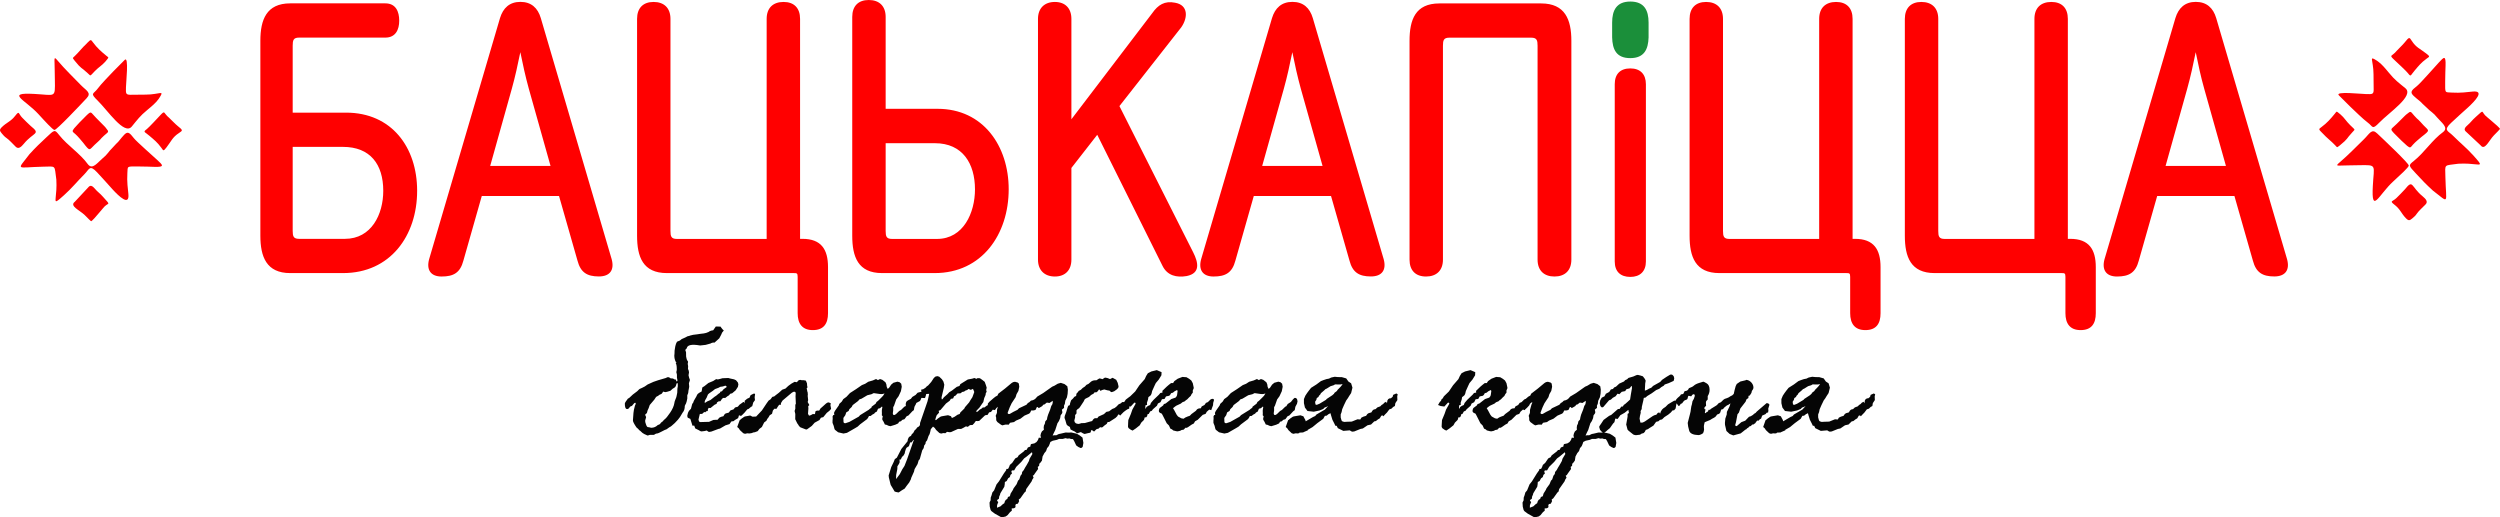 <?xml version="1.0" encoding="UTF-8"?> <svg xmlns="http://www.w3.org/2000/svg" width="145" height="30" viewBox="0 0 145 30" fill="none"><path fill-rule="evenodd" clip-rule="evenodd" d="M125.604 9.623H129.104L127.844 5.144C127.645 4.443 127.496 3.737 127.352 3.027C127.207 3.737 127.054 4.447 126.859 5.144L125.604 9.623ZM73.207 9.623H76.708L75.447 5.144C75.253 4.443 75.1 3.737 74.955 3.027C74.811 3.737 74.657 4.447 74.463 5.144L73.207 9.623ZM51.368 8.302V13.392C51.368 13.704 51.408 13.858 51.738 13.858H54.344C55.889 13.858 56.549 12.324 56.549 10.985C56.549 9.487 55.83 8.306 54.227 8.306H51.368V8.302ZM28.431 9.623H31.931L30.671 5.144C30.477 4.443 30.323 3.737 30.179 3.027C30.034 3.737 29.881 4.447 29.686 5.144L28.431 9.623ZM16.976 8.519V13.387C16.976 13.699 17.016 13.853 17.346 13.853H20.006C21.542 13.853 22.229 12.437 22.229 11.066C22.229 9.533 21.474 8.519 19.889 8.519H16.976ZM95.462 4.886V15.165C95.462 15.74 95.123 16.061 94.559 16.061C93.99 16.061 93.655 15.753 93.655 15.165V4.886C93.655 4.293 93.976 3.968 94.559 3.968C95.132 3.968 95.462 4.298 95.462 4.886ZM62.141 6.918L66.829 0.765C67.168 0.281 67.552 0.036 68.153 0.158C68.93 0.294 68.902 1.027 68.514 1.583L64.927 6.153L69.205 14.636C69.503 15.224 69.639 15.848 68.826 16.011C68.247 16.111 67.71 15.989 67.43 15.428L63.64 7.818L62.141 9.741V15.057C62.141 15.667 61.784 16.038 61.183 16.038C60.582 16.038 60.203 15.672 60.203 15.057V1.095C60.203 0.475 60.582 0.113 61.183 0.113C61.784 0.113 62.141 0.484 62.141 1.095V6.918ZM44.466 13.853V1.095C44.466 0.461 44.836 0.113 45.446 0.113C46.06 0.113 46.404 0.471 46.404 1.095V13.853H46.544C47.632 13.853 48.025 14.468 48.025 15.491V18.165C48.025 18.776 47.772 19.146 47.144 19.146C46.526 19.146 46.264 18.766 46.264 18.165V16.061C46.264 15.839 46.214 15.839 46.029 15.839H38.679C37.284 15.839 36.95 14.894 36.95 13.672V1.095C36.95 0.471 37.297 0.113 37.907 0.113C38.517 0.113 38.887 0.466 38.887 1.095V13.392C38.887 13.704 38.928 13.858 39.258 13.858H44.466V13.853ZM129.597 11.369H125.116L124.05 15.115C123.865 15.817 123.485 16.038 122.785 16.038C122.153 16.038 121.895 15.649 122.062 15.034L126.173 1.05C126.353 0.461 126.728 0.109 127.356 0.109C127.984 0.109 128.363 0.457 128.54 1.05L132.65 15.034C132.822 15.663 132.546 16.034 131.909 16.034C131.223 16.034 130.848 15.803 130.667 15.115L129.597 11.369ZM117.997 13.853V1.095C117.997 0.461 118.367 0.113 118.977 0.113C119.592 0.113 119.935 0.471 119.935 1.095V13.853H120.075C121.163 13.853 121.556 14.468 121.556 15.491V18.165C121.556 18.776 121.303 19.146 120.676 19.146C120.057 19.146 119.795 18.766 119.795 18.165V16.061C119.795 15.839 119.745 15.839 119.56 15.839H112.211C110.815 15.839 110.481 14.894 110.481 13.672V1.095C110.481 0.471 110.829 0.113 111.438 0.113C112.048 0.113 112.419 0.466 112.419 1.095V13.392C112.419 13.704 112.459 13.858 112.789 13.858H117.997V13.853ZM105.512 13.853V1.095C105.512 0.461 105.883 0.113 106.492 0.113C107.107 0.113 107.45 0.471 107.45 1.095V13.853H107.59C108.679 13.853 109.072 14.468 109.072 15.491V18.165C109.072 18.776 108.819 19.146 108.191 19.146C107.572 19.146 107.31 18.766 107.31 18.165V16.061C107.31 15.839 107.26 15.839 107.075 15.839H99.726C98.33 15.839 97.996 14.894 97.996 13.672V1.095C97.996 0.471 98.344 0.113 98.954 0.113C99.563 0.113 99.934 0.466 99.934 1.095V13.392C99.934 13.704 99.975 13.858 100.304 13.858H105.512V13.853ZM91.139 2.366V15.057C91.139 15.685 90.769 16.038 90.159 16.038C89.549 16.038 89.179 15.685 89.179 15.057V2.651C89.179 2.339 89.138 2.185 88.809 2.185H84.061C83.731 2.185 83.691 2.339 83.691 2.651V15.057C83.691 15.685 83.32 16.038 82.711 16.038C82.096 16.038 81.753 15.681 81.753 15.057V2.366C81.753 1.149 82.087 0.199 83.483 0.199H89.387C90.778 0.199 91.139 1.14 91.139 2.366ZM77.2 11.369H72.719L71.653 15.115C71.468 15.817 71.084 16.038 70.388 16.038C69.756 16.038 69.499 15.649 69.666 15.034L73.776 1.05C73.957 0.461 74.332 0.109 74.96 0.109C75.588 0.109 75.967 0.457 76.143 1.05L80.254 15.034C80.425 15.663 80.15 16.034 79.513 16.034C78.826 16.034 78.451 15.803 78.27 15.115L77.2 11.369ZM51.368 6.311H54.38C57.027 6.311 58.504 8.474 58.504 10.976C58.504 13.582 56.96 15.839 54.209 15.839H51.16C49.764 15.839 49.43 14.894 49.43 13.672V0.982C49.43 0.357 49.778 0 50.387 0C50.997 0 51.368 0.353 51.368 0.982V6.311ZM32.424 11.369H27.943L26.877 15.115C26.692 15.817 26.312 16.038 25.612 16.038C24.98 16.038 24.722 15.649 24.889 15.034L29 1.05C29.18 0.461 29.555 0.109 30.183 0.109C30.811 0.109 31.19 0.457 31.367 1.05L35.477 15.034C35.649 15.663 35.373 16.034 34.736 16.034C34.05 16.034 33.675 15.803 33.494 15.115L32.424 11.369ZM16.976 6.533H20.07C22.717 6.533 24.194 8.546 24.194 11.066C24.194 13.677 22.631 15.839 19.898 15.839H16.831C15.449 15.839 15.101 14.885 15.101 13.672V2.362C15.101 1.154 15.449 0.195 16.831 0.195H22.351C22.956 0.195 23.155 0.67 23.155 1.199C23.155 1.724 22.942 2.181 22.351 2.181H17.346C17.016 2.181 16.976 2.334 16.976 2.647V6.533Z" fill="#FF0000"></path><path fill-rule="evenodd" clip-rule="evenodd" d="M3.173 4.094C3.173 4.117 3.177 4.361 3.182 4.637C3.2 5.719 3.227 5.51 1.98 5.447C0.295 5.357 1.465 5.786 2.229 6.619C2.576 6.999 3.064 7.537 3.159 7.537C3.295 7.537 4.668 6.076 5.025 5.696C5.327 5.379 5.002 5.257 4.686 4.931C4.243 4.474 3.764 4.013 3.358 3.533C3.087 3.208 3.173 3.38 3.173 4.094ZM5.657 5.827C6.258 6.415 7.206 7.859 7.64 7.343C7.965 6.949 8.11 6.732 8.552 6.37C8.76 6.198 9.054 5.958 9.203 5.737C9.587 5.162 9.289 5.488 8.458 5.488C8.159 5.488 7.857 5.492 7.559 5.497C7.261 5.497 7.306 5.375 7.306 5.054C7.306 4.814 7.486 3.221 7.233 3.475C6.976 3.732 6.773 3.932 6.56 4.153C6.316 4.411 5.86 4.877 5.662 5.144C5.422 5.47 5.201 5.384 5.657 5.827ZM10.3 7.302C10.142 7.175 9.966 6.976 9.808 6.832C9.465 6.556 9.596 6.366 9.293 6.687C9.149 6.841 8.656 7.374 8.521 7.483C8.272 7.673 8.385 7.628 8.656 7.868C8.945 8.112 9.122 8.252 9.352 8.564C9.483 8.741 9.465 8.795 9.655 8.551C9.935 8.193 9.993 7.967 10.382 7.714C10.608 7.564 10.621 7.56 10.3 7.302ZM6.109 7.379C6.086 7.347 6.073 7.338 6.045 7.311C6.005 7.27 5.774 7.04 5.571 6.832C5.246 6.506 5.314 6.415 5.025 6.687C4.767 6.931 4.374 7.352 4.302 7.442C4.153 7.628 4.207 7.637 4.37 7.777C4.532 7.922 4.681 8.112 4.821 8.275C5.232 8.809 5.165 8.705 5.49 8.397C5.625 8.266 5.779 8.148 5.896 7.999C6.303 7.587 6.384 7.723 6.109 7.379ZM0.106 7.741C0.173 7.827 0.273 7.935 0.381 8.008C0.521 8.098 0.77 8.374 0.91 8.51C1.068 8.668 1.226 8.528 1.379 8.343C1.949 7.646 2.391 7.8 1.786 7.311C1.605 7.148 1.456 6.994 1.285 6.822C1.063 6.601 1.136 6.393 0.896 6.7C0.616 7.062 0.408 7.08 0.106 7.374C-0.057 7.537 -0.012 7.592 0.106 7.741ZM5.287 12.831C5.309 12.831 5.381 12.758 5.472 12.663C5.657 12.46 5.919 12.138 5.969 12.084C6.276 11.681 6.484 11.985 5.978 11.419C5.896 11.329 5.811 11.238 5.684 11.13C5.494 10.976 5.345 10.659 5.156 10.826C4.885 11.12 4.609 11.41 4.338 11.704C4.013 11.948 4.618 12.188 4.912 12.473C5.083 12.65 5.269 12.831 5.287 12.831ZM4.989 2.565C4.794 2.737 4.564 3.036 4.343 3.244C4.189 3.393 4.203 3.339 4.325 3.515C4.745 4.036 4.695 3.877 5.079 4.239C5.214 4.352 5.219 4.425 5.314 4.321C5.377 4.253 5.44 4.185 5.503 4.122C5.747 3.873 5.892 3.818 6.113 3.57C6.149 3.529 6.19 3.479 6.231 3.425C6.312 3.316 6.298 3.339 6.163 3.23C5.865 2.986 5.625 2.773 5.4 2.466C5.26 2.258 5.25 2.307 5.061 2.488C5.043 2.515 5.016 2.543 4.989 2.565ZM5.11 9.542C4.636 8.886 3.936 8.465 3.426 7.827C3.168 7.501 3.168 7.515 2.689 7.967C2.296 8.334 2.089 8.528 1.709 8.944C0.964 9.926 0.91 9.704 2.491 9.668C3.295 9.65 3.141 9.564 3.268 10.419C3.281 10.645 3.277 10.845 3.268 11.012C3.227 11.749 3.069 11.894 3.71 11.324C4.153 10.931 4.469 10.532 4.894 10.107C5.187 9.813 5.192 9.532 5.63 9.994C5.942 10.324 6.231 10.655 6.533 10.989C6.904 11.392 7.518 11.98 7.446 11.252C7.419 10.967 7.355 10.541 7.387 10.044C7.414 9.618 7.333 9.655 8.024 9.655C8.381 9.655 8.787 9.673 8.941 9.677C9.582 9.7 9.438 9.573 9.131 9.288C8.887 9.062 7.925 8.216 7.775 8.026C7.5 7.669 7.405 7.614 7.206 7.813C7.121 7.899 7.017 8.03 6.872 8.207C6.836 8.252 6.782 8.297 6.741 8.338C6.66 8.429 6.574 8.515 6.493 8.605C6.416 8.682 6.316 8.791 6.253 8.881C6.172 8.99 6.068 9.085 5.964 9.171C5.648 9.437 5.372 9.854 5.11 9.542Z" fill="#FF0000"></path><path fill-rule="evenodd" clip-rule="evenodd" d="M136.273 9.591C136.296 9.591 136.539 9.587 136.815 9.582C137.895 9.564 137.687 9.537 137.624 10.786C137.533 12.473 137.962 11.302 138.793 10.537C139.173 10.188 139.71 9.7 139.71 9.605C139.71 9.469 138.251 8.094 137.872 7.736C137.556 7.433 137.434 7.759 137.109 8.076C136.652 8.519 136.192 8.999 135.713 9.406C135.392 9.682 135.559 9.591 136.273 9.591ZM138.003 7.108C138.59 6.506 140.031 5.556 139.516 5.121C139.123 4.796 138.906 4.651 138.545 4.207C138.373 3.999 138.134 3.705 137.913 3.556C137.339 3.171 137.664 3.47 137.664 4.303C137.664 4.601 137.669 4.904 137.673 5.203C137.673 5.501 137.551 5.456 137.231 5.456C136.991 5.456 135.401 5.275 135.654 5.529C135.912 5.786 136.11 5.99 136.332 6.203C136.589 6.447 137.054 6.904 137.321 7.103C137.646 7.338 137.565 7.56 138.003 7.108ZM139.475 2.457C139.349 2.615 139.15 2.791 139.006 2.95C138.73 3.294 138.54 3.162 138.861 3.466C139.015 3.61 139.548 4.103 139.656 4.239C139.846 4.488 139.801 4.375 140.04 4.103C140.284 3.814 140.424 3.637 140.736 3.407C140.912 3.276 140.966 3.294 140.722 3.104C140.365 2.823 140.139 2.764 139.887 2.375C139.742 2.149 139.737 2.131 139.475 2.457ZM139.552 6.651C139.521 6.673 139.512 6.687 139.485 6.714C139.444 6.755 139.213 6.985 139.006 7.189C138.68 7.515 138.59 7.447 138.861 7.736C139.105 7.994 139.525 8.388 139.615 8.46C139.801 8.61 139.81 8.555 139.95 8.392C140.094 8.23 140.284 8.08 140.447 7.94C140.98 7.528 140.876 7.596 140.569 7.27C140.438 7.135 140.32 6.981 140.171 6.863C139.76 6.456 139.896 6.375 139.552 6.651ZM139.918 12.663C140.004 12.595 140.112 12.496 140.18 12.387C140.27 12.247 140.546 11.998 140.681 11.858C140.84 11.7 140.7 11.541 140.514 11.387C139.819 10.817 139.972 10.374 139.485 10.98C139.322 11.161 139.168 11.31 138.997 11.482C138.775 11.704 138.568 11.632 138.875 11.871C139.236 12.152 139.254 12.36 139.548 12.663C139.71 12.826 139.769 12.785 139.918 12.663ZM145 7.479C145 7.456 144.927 7.383 144.833 7.293C144.629 7.108 144.309 6.845 144.254 6.795C143.852 6.488 144.155 6.28 143.59 6.786C143.5 6.868 143.41 6.954 143.301 7.08C143.148 7.27 142.832 7.42 142.999 7.61C143.292 7.881 143.581 8.157 143.875 8.429C144.119 8.754 144.358 8.148 144.643 7.854C144.815 7.682 145 7.492 145 7.479ZM134.751 7.773C134.922 7.967 135.225 8.198 135.433 8.42C135.582 8.578 135.528 8.56 135.704 8.438C136.223 8.017 136.065 8.067 136.427 7.682C136.539 7.546 136.612 7.542 136.508 7.447C136.44 7.383 136.372 7.32 136.309 7.257C136.061 7.013 136.006 6.868 135.758 6.646C135.717 6.61 135.668 6.569 135.613 6.528C135.51 6.447 135.528 6.461 135.419 6.596C135.175 6.895 134.963 7.135 134.656 7.361C134.448 7.501 134.498 7.51 134.678 7.7C134.701 7.718 134.724 7.745 134.751 7.773ZM141.711 7.65C141.056 8.125 140.636 8.827 139.999 9.338C139.674 9.596 139.688 9.596 140.135 10.075C140.501 10.469 140.695 10.677 141.111 11.057C142.091 11.804 141.869 11.858 141.833 10.274C141.815 9.469 141.729 9.623 142.583 9.496C142.809 9.483 143.008 9.487 143.175 9.496C143.911 9.537 144.056 9.695 143.487 9.053C143.094 8.61 142.696 8.293 142.271 7.868C141.978 7.574 141.698 7.569 142.159 7.13C142.488 6.818 142.818 6.528 143.152 6.225C143.554 5.854 144.141 5.239 143.414 5.311C143.13 5.339 142.705 5.402 142.208 5.37C141.784 5.343 141.82 5.425 141.82 4.732C141.82 4.375 141.838 3.968 141.842 3.814C141.865 3.171 141.738 3.316 141.454 3.624C141.228 3.868 140.383 4.832 140.194 4.981C139.837 5.257 139.783 5.352 139.981 5.551C140.067 5.637 140.198 5.741 140.374 5.886C140.42 5.922 140.465 5.976 140.505 6.017C140.596 6.099 140.681 6.185 140.772 6.266C140.849 6.343 140.957 6.442 141.047 6.506C141.156 6.587 141.251 6.691 141.336 6.795C141.607 7.117 142.028 7.388 141.711 7.65Z" fill="#FF0000"></path><path fill-rule="evenodd" clip-rule="evenodd" d="M95.618 2.176C95.618 2.14 95.618 1.348 95.618 1.312C95.618 0.588 95.356 0.09 94.561 0.09C93.766 0.09 93.504 0.588 93.504 1.312C93.504 1.348 93.504 2.135 93.504 2.167C93.522 2.864 93.743 3.371 94.556 3.371C95.365 3.371 95.595 2.859 95.618 2.176Z" fill="#1B8F3A"></path><path d="M48.291 24.146L48.336 24.069H48.391L48.373 23.947L48.422 23.838L48.653 23.508L48.68 23.426L48.824 23.291L48.91 23.15L49.095 23.015L49.298 22.797L49.655 22.567L49.99 22.336L50.179 22.259L50.36 22.142L50.627 22.064L50.812 21.983L50.92 22.046L51.024 21.992L51.056 21.988L51.182 22.033L51.358 22.173L51.408 22.291L51.431 22.44L51.489 22.558L51.571 22.485L51.688 22.309L51.819 22.2L52.049 22.137L52.176 22.169L52.271 22.255L52.302 22.431L52.253 22.689L52.117 22.983L51.981 23.168L51.855 23.53L51.805 23.616V23.802L51.783 23.978L51.801 24.042L51.819 24.064L51.86 24.069L51.896 24.064L51.972 24.015L52.153 23.838L52.262 23.775L52.456 23.585L52.51 23.567L52.596 23.431L52.781 23.313L52.898 23.164L52.984 23.082L53.029 23.078L53.079 23.087L53.138 23.15L53.165 23.277L53.133 23.417L53.038 23.594L53.002 23.788L52.917 23.852L52.686 24.1L52.587 24.141L52.46 24.313L52.329 24.354L52.257 24.431L52.149 24.462L52.094 24.557L51.927 24.634L51.643 24.72L51.53 24.693L51.426 24.643L51.322 24.621L51.25 24.467L51.178 24.349L51.173 24.299V24.272L51.2 24.146L51.146 24.087L51.15 23.974L51.146 23.825V23.82L51.155 23.738L51.178 23.607L51.15 23.58L51.042 23.675L50.925 23.707L50.857 23.87L50.753 23.928L50.703 23.992L50.599 24.046L50.495 24.128H50.401L50.346 24.232L50.292 24.308L49.886 24.612L49.746 24.743L49.588 24.838L49.122 25.105L48.919 25.145L48.612 25.073L48.427 24.928L48.4 24.879L48.354 24.698L48.287 24.526V24.39L48.296 24.295L48.291 24.146ZM50.532 23.662L50.559 23.585L50.789 23.413L50.839 23.313L50.925 23.25L51.114 23.064L51.218 22.956L51.304 22.82L51.187 22.852L51.114 22.856L51.029 22.852L50.685 22.802L50.663 22.806L50.545 22.865L50.306 22.924L49.971 23.123L49.849 23.164L49.768 23.259L49.457 23.494L49.398 23.603L49.262 23.734L49.222 23.834L49.082 23.919L49.028 24.082L48.924 24.227L48.914 24.29L48.919 24.331L48.924 24.485L48.955 24.53L48.973 24.539L49.032 24.548L49.262 24.471L49.809 24.164L49.886 24.078L50.383 23.77L50.477 23.689L50.532 23.662ZM105.074 22.843L105.083 22.793L105.236 22.675L105.268 22.616L105.318 22.567L105.444 22.436L105.507 22.359L105.566 22.277L105.48 22.291L105.44 22.3H105.381L105.132 22.295L105.123 22.3L105.047 22.345L104.87 22.399L104.645 22.54L104.572 22.571L104.514 22.63L104.31 22.806L104.274 22.879L104.193 22.96L104.17 23.024L104.071 23.087L104.044 23.196L103.981 23.286L103.976 23.327L103.981 23.358L103.994 23.449L104.017 23.472H104.026L104.071 23.481L104.229 23.417L104.604 23.191L104.649 23.137L104.979 22.92L105.042 22.861L105.074 22.843ZM103.552 24.956L103.303 25.064L103.276 25.082L103.095 25.091L103.059 25.087V25.118L102.964 25.141L102.842 25.132L102.725 25.159H102.707L102.612 25.127L102.422 24.947L102.35 24.838L102.264 24.765L102.404 24.367L102.422 24.363L102.522 24.277L102.68 24.168L102.743 24.15L102.869 24.128L103.118 24.087L103.29 24.146L103.344 24.25L103.402 24.354L103.425 24.435L103.85 24.186L103.976 24.128L104.048 24.042L104.541 23.752L104.726 23.549L104.618 23.603L104.518 23.639L104.441 23.72L104.234 23.806L103.89 23.879L103.529 23.838L103.38 23.639L103.321 23.386V23.146L103.402 22.951L103.506 22.793L103.61 22.653L103.737 22.494L104.044 22.3L104.306 22.105L104.441 22.051L104.627 21.988L104.776 21.96L104.902 21.897L105.11 21.852L105.286 21.87L105.521 21.875L105.774 21.947L105.9 22.128L106.058 22.232L106.135 22.485L106.058 22.797L105.945 22.969L105.869 23.096L105.774 23.227L105.729 23.322L105.643 23.499L105.539 23.738L105.507 23.897L105.453 24.037V24.209L105.489 24.34L105.507 24.395L105.553 24.44L105.661 24.471L105.815 24.462L106.095 24.453L106.429 24.318L106.591 24.331L106.655 24.223L106.777 24.164L106.926 24.119L106.998 24.015L107.07 23.965L107.233 23.919L107.296 23.815L107.35 23.766L107.391 23.747L107.477 23.729L107.581 23.63L107.752 23.567L107.825 23.49L107.919 23.431L107.983 23.358L108.087 23.3L108.136 23.39L108.163 23.223L108.213 23.146L108.29 23.105L108.362 23.101L108.466 23.015L108.498 22.901L108.683 22.82L108.76 22.87L108.732 22.992L108.741 23.205L108.624 23.381L108.597 23.549L108.498 23.603L108.398 23.702L108.276 23.743L108.136 23.928L108.028 24.037L107.928 24.146L107.879 24.091L107.806 24.114L107.721 24.263L107.612 24.327L107.495 24.422L107.4 24.44L107.215 24.621L107.011 24.666L106.74 24.851L106.6 24.879L106.244 25.023L106.135 25.037L106.081 25.023L105.977 24.96L105.607 24.992L105.489 24.933L105.286 24.833L105.223 24.698H105.146L105.092 24.58L104.974 24.349L104.893 24.087L104.861 23.965L104.744 24.023L104.636 24.11L104.536 24.119L104.441 24.29L104.103 24.539L103.823 24.77L103.542 24.933L103.552 24.956ZM97.689 22.73L97.711 22.684C97.829 22.684 97.91 22.635 97.946 22.535L97.969 22.512C98.1 22.467 98.194 22.417 98.249 22.363C98.307 22.309 98.407 22.255 98.556 22.209C98.705 22.16 98.782 22.137 98.791 22.137C98.813 22.137 98.876 22.169 98.989 22.236C99.098 22.3 99.156 22.427 99.156 22.607C99.156 22.739 99.12 22.861 99.048 22.974V23.141L99.039 23.186C98.976 23.232 98.944 23.282 98.944 23.336V23.381L98.953 23.539L98.89 23.594C98.863 23.625 98.849 23.652 98.849 23.675C98.849 23.689 98.858 23.707 98.867 23.725C98.881 23.743 98.894 23.743 98.913 23.725C98.913 23.766 98.904 23.843 98.881 23.951C98.89 23.96 98.894 23.96 98.904 23.96H98.926C98.94 23.928 98.971 23.91 99.012 23.897L99.066 23.856C99.075 23.815 99.089 23.788 99.107 23.77H99.17C99.202 23.77 99.202 23.77 99.188 23.766C99.188 23.743 99.251 23.693 99.382 23.621C99.513 23.549 99.599 23.49 99.631 23.44C99.667 23.39 99.703 23.363 99.744 23.358C99.784 23.349 99.816 23.331 99.843 23.3C99.87 23.268 99.902 23.236 99.938 23.205C99.97 23.173 100.006 23.15 100.042 23.132C100.078 23.114 100.119 23.101 100.164 23.091C100.209 23.082 100.29 23.037 100.408 22.956C100.439 22.96 100.489 22.924 100.557 22.847L100.606 22.63L100.67 22.395L100.733 22.268L100.941 22.128L101.248 22.055C101.257 22.046 101.261 22.042 101.27 22.033C101.37 22.033 101.46 22.074 101.551 22.155C101.636 22.236 101.691 22.34 101.7 22.458C101.7 22.512 101.691 22.549 101.672 22.58C101.659 22.598 101.636 22.63 101.609 22.675L101.582 22.788L101.487 22.938L101.415 22.96L101.406 23.087L101.298 23.159L101.243 23.3L100.941 23.689L100.855 23.933L100.774 24.028L100.688 24.48L100.638 24.666L100.692 24.716L100.719 24.711L100.746 24.702L100.999 24.485L101.225 24.399L101.442 24.173L101.546 24.141L101.672 24.064L101.736 24.001L101.822 23.951L101.894 23.87L102.142 23.657L102.458 23.386L102.486 23.381L102.567 23.404L102.616 23.453L102.626 23.481L102.621 23.499L102.558 23.702L102.567 23.806L102.549 23.928L102.476 23.933L102.4 24.019L102.205 24.105L102.142 24.281L102.07 24.313L102.007 24.395H101.912L101.79 24.562L101.745 24.58L101.7 24.621L101.627 24.625L101.551 24.707L101.456 24.738L101.415 24.793L101.334 24.842L101.275 24.906L101.221 24.924L101.176 24.965L100.959 25.137L100.53 25.254L100.317 25.168L100.132 24.996L100.051 24.643L100.046 24.53L100.069 24.277L100.15 24.042L100.159 23.892L100.313 23.571L100.367 23.395C100.299 23.449 100.227 23.494 100.141 23.526C100.141 23.535 100.123 23.549 100.092 23.571C100.055 23.589 100.019 23.621 99.983 23.671C99.947 23.716 99.92 23.743 99.897 23.743H99.848C99.82 23.775 99.798 23.829 99.784 23.897C99.771 23.965 99.708 24.015 99.604 24.037C99.59 24.046 99.568 24.069 99.54 24.119C99.513 24.164 99.468 24.2 99.414 24.227C99.337 24.263 99.265 24.308 99.188 24.358L98.872 24.489C98.836 24.616 98.818 24.711 98.827 24.784C98.831 24.856 98.836 24.901 98.836 24.924C98.836 24.947 98.827 24.983 98.813 25.032C98.795 25.087 98.786 25.118 98.777 25.127C98.768 25.137 98.732 25.159 98.669 25.191C98.606 25.222 98.551 25.236 98.515 25.236C98.203 25.227 98.018 25.141 97.973 24.978C97.923 24.815 97.896 24.666 97.887 24.53C97.942 24.304 97.982 24.137 98.014 24.033C98.045 23.928 98.063 23.825 98.073 23.72C98.082 23.616 98.104 23.526 98.131 23.449L98.163 23.277L98.203 23.2C98.231 23.168 98.253 23.123 98.271 23.051L98.298 22.965C98.298 22.901 98.276 22.865 98.24 22.865C98.19 22.865 98.145 22.897 98.109 22.965L98.086 22.988C97.996 22.965 97.946 22.956 97.946 22.956C97.919 22.956 97.896 23.01 97.874 23.128C97.86 23.164 97.82 23.186 97.765 23.2C97.707 23.209 97.643 23.268 97.576 23.377L97.549 23.399C97.517 23.408 97.494 23.413 97.485 23.422C97.431 23.508 97.399 23.549 97.377 23.549C97.354 23.549 97.332 23.526 97.309 23.485C97.287 23.44 97.255 23.408 97.219 23.39C97.183 23.367 97.165 23.34 97.165 23.304C97.165 23.223 97.246 23.114 97.413 22.983C97.449 22.951 97.472 22.924 97.476 22.901C97.485 22.874 97.53 22.861 97.625 22.852C97.63 22.838 97.652 22.797 97.689 22.73ZM93.84 23.725L93.939 23.716L94.039 23.58H94.125L94.179 23.485L94.26 23.431L94.409 23.3L94.545 23.173L94.59 22.879L94.653 22.517L94.649 22.386L94.599 22.413L94.554 22.476L94.509 22.526L94.481 22.535L94.332 22.576L94.26 22.684L94.061 22.725L93.921 22.865L93.84 22.838H93.813L93.705 22.983L93.542 23.073L93.433 23.177L93.325 23.218L92.991 23.607L92.928 23.63L92.891 23.621L92.824 23.549L92.783 23.381L92.815 23.218L92.896 23.073L92.946 23.042L93.059 22.988L93.14 22.838L93.334 22.734L93.433 22.585L93.546 22.562L93.628 22.467L93.727 22.427L93.917 22.25L94.197 22.123L94.256 22.051L94.373 21.997L94.45 21.92L94.73 21.838L94.915 21.757L94.992 21.743L95.127 21.775L95.285 21.825L95.38 21.947L95.43 22.033L95.448 22.083L95.421 22.245L95.407 22.526L95.403 22.657L95.52 22.616L95.647 22.54L95.773 22.49L95.882 22.381L96.293 22.151L96.397 22.033L96.659 21.856L96.871 21.73L96.934 21.721L96.997 21.739L97.074 21.82L97.106 21.938L97.083 22.064L97.061 22.096L96.952 22.146L96.781 22.223L96.555 22.3L96.496 22.372L96.361 22.449L96.239 22.549L96.058 22.625L95.8 22.811L95.534 22.974L95.448 23.055L95.34 23.078L95.317 23.209L95.227 23.594L95.218 23.725L95.154 23.843L95.163 23.938L95.118 24.123L95.096 24.281L95.145 24.512L95.276 24.508L95.403 24.444L95.859 24.132L95.945 24.087L96.071 24.051L96.148 23.951L96.234 23.919L96.288 23.992L96.324 23.874L96.397 23.757L96.478 23.68L96.595 23.603L96.745 23.453L96.885 23.367L97.101 23.241L97.133 23.236L97.178 23.245L97.205 23.273L97.232 23.413L97.187 23.689L97.097 23.797L97.011 23.802L96.903 23.928L96.754 24.051L96.537 24.191L96.397 24.327L96.275 24.354L96.193 24.431L96.053 24.467L95.9 24.684L95.66 24.833L95.584 24.888L95.453 24.937L95.403 25.041L95.344 25.105L95.317 25.123L95.213 25.15L95.127 25.209L95.114 25.213L94.883 25.241L94.78 25.222L94.73 25.2L94.599 25.096L94.459 24.983L94.405 24.928L94.391 24.897L94.35 24.734L94.319 24.625L94.4 24.164V24.005L94.477 23.956L94.445 23.77L94.337 23.856L94.228 23.942L93.98 24.082L93.822 24.299L93.686 24.277L93.637 24.485L93.555 24.571L93.375 24.829L93.244 24.937L93.14 25.032L93.041 25.087L92.995 25.091L92.959 25.087L92.878 25.019L92.801 24.928L92.756 24.779L92.76 24.729L92.779 24.698L92.882 24.548L93.009 24.354L93.09 24.295L93.33 24.119L93.452 24.064L93.84 23.725ZM88.641 23.006L88.758 22.942L88.808 22.834L89.197 22.535L89.576 22.218L89.666 22.164L89.775 22.142L89.933 22.187L89.996 22.245L90.023 22.431L89.974 22.671L89.865 22.861L89.811 23.037L89.581 23.386L89.468 23.625L89.35 23.933L89.355 23.978L89.377 24.001L89.422 24.015L89.468 24.01L89.513 23.987L89.684 23.888L89.924 23.77L90.01 23.68L90.443 23.476L90.529 23.372L90.606 23.331L90.705 23.236L90.823 23.209L90.918 23.159L90.976 23.11L91.071 23.001L91.415 22.797L91.938 22.427L92.065 22.372L92.259 22.255L92.435 22.205L92.652 22.277L92.815 22.404L92.846 22.598L92.833 22.838L92.792 23.046L92.697 23.241L92.67 23.422L92.621 23.53L92.625 23.657L92.499 23.761L92.526 23.892V23.897L92.521 23.947L92.499 23.992L92.426 24.087L92.399 24.25L92.327 24.422L92.241 24.548L92.115 24.942L92.042 25.087L91.961 25.259L92.101 25.241L92.164 25.25L92.322 25.173L92.44 25.15L92.706 25.087L92.932 25.091L93.036 25.082L93.185 25.114L93.37 25.159L93.537 25.259L93.695 25.381L93.745 25.688L93.705 25.919L93.65 25.969L93.605 25.983H93.583L93.461 25.928L93.343 25.847L93.321 25.815L93.208 25.575L93.14 25.467L93.027 25.462L92.941 25.43L92.815 25.44L92.711 25.413L92.548 25.458H92.336L92.205 25.512L91.97 25.562L91.83 25.634L91.794 25.743L91.74 25.874L91.64 25.992L91.582 26.163L91.482 26.281L91.437 26.367L91.378 26.476L91.342 26.711L91.27 26.815L91.189 26.901L91.18 27.018L91.098 27.082L91.121 27.2L90.927 27.471L90.872 27.557L90.809 27.589L90.859 27.706L90.787 27.81L90.742 27.923L90.43 28.367L90.398 28.507L90.326 28.57L90.091 28.901L89.996 28.973L90.019 29.068L89.947 29.213L89.843 29.235L89.802 29.29L89.811 29.403L89.784 29.444L89.712 29.48L89.59 29.489L89.594 29.62L89.49 29.706L89.35 29.878L89.242 29.955L89.048 30L88.966 29.991L88.609 29.792L88.411 29.643L88.37 29.579L88.32 29.385L88.307 29.154L88.316 29.127L88.37 29.018L88.375 28.864L88.429 28.715L88.469 28.566L88.573 28.439L88.713 28.095L88.853 27.919L89.142 27.453L89.269 27.276L89.287 27.2L89.382 27.195L89.441 27.086L89.486 26.964L89.621 26.847L89.797 26.589L89.937 26.516L89.996 26.412L90.29 26.186L90.367 26.1L90.452 26.096L90.534 25.951L90.674 25.901L90.692 25.797L90.719 25.756L90.909 25.716L91.031 25.639L91.116 25.521L91.166 25.385L91.27 25.394L91.288 25.381L91.261 25.254L91.293 25.127L91.347 25.019L91.46 24.924L91.451 24.806L91.469 24.675L91.518 24.58L91.546 24.44L91.64 24.331L91.663 24.2L91.704 24.051L91.821 23.761L91.889 23.544L91.948 23.453L91.97 23.367L91.975 23.245L91.785 23.372L91.631 23.349L91.5 23.453L91.419 23.476L91.365 23.553L91.162 23.671L91.098 23.607L91.049 23.616L90.985 23.757L90.949 23.784L90.85 23.806H90.723L90.674 23.915L90.62 23.978L90.579 24.001L90.335 24.105L90.1 24.286L89.843 24.395L89.725 24.48L89.495 24.521L89.422 24.63L89.233 24.625L89.048 24.671L88.966 24.63L88.763 24.48L88.704 24.395L88.695 24.363L88.691 24.223L88.664 24.119L88.736 23.947L88.74 23.77L88.826 23.462L88.876 23.354L88.853 23.327L88.745 23.408L88.691 23.517L88.56 23.657L88.469 23.738L88.361 23.684L88.311 23.589L88.23 23.539L88.221 23.512L88.203 23.449L88.212 23.404L88.298 23.304L88.537 23.096L88.641 23.006ZM88.736 29.299L88.731 29.448L88.935 29.367L89.061 29.249L89.156 29.186L89.188 29.077L89.242 28.991L89.328 28.937L89.373 28.824L89.481 28.783L89.526 28.625L89.657 28.416L89.698 28.322L89.874 28.082L89.956 27.878L90.028 27.806L90.1 27.589L90.177 27.494L90.195 27.376L90.285 27.267L90.367 27.118L90.461 26.964L90.588 26.738L90.624 26.607L90.787 26.335L90.764 26.227L90.665 26.308L90.457 26.48L90.308 26.589L90.145 26.788L89.852 27.077L89.734 27.276L89.725 27.285H89.603L89.567 27.34L89.603 27.466L89.517 27.543L89.481 27.67L89.382 27.742L89.296 27.901L89.192 27.955L89.183 28.091L89.16 28.231L88.93 28.611L88.903 28.715L88.867 28.779L88.844 28.932L88.758 28.987L88.736 29.045L88.808 29.118L88.736 29.299ZM83.406 23.49L83.51 23.313L83.573 23.254L83.618 23.146L83.672 23.114L83.745 22.988L84.034 22.707L84.278 22.345L84.589 21.988L84.671 21.807L84.77 21.648L84.973 21.544L85.29 21.467L85.565 21.585L85.556 21.766L85.402 22.015L85.231 22.218L85.168 22.35L85.019 22.68L84.987 22.82L84.946 22.915L84.888 22.969L84.802 23.033L84.779 23.168L84.716 23.363L84.725 23.481L84.63 23.512L84.621 23.693H84.653L84.689 23.607L84.788 23.539L84.901 23.49L84.946 23.372L85.1 23.191L85.416 22.888L85.493 22.793L85.619 22.77L85.61 22.671L85.868 22.422L85.99 22.318L86.116 22.218H86.234L86.306 22.105L86.505 21.965L86.776 21.861H86.785L86.884 21.87L87.01 21.879L87.164 21.97L87.29 22.069L87.376 22.227L87.43 22.485V22.517L87.376 22.644V22.775L87.309 22.856L87.254 22.965L87.159 23.051L87.051 23.164L86.97 23.218L86.916 23.273L86.771 23.331L86.681 23.408L86.41 23.535L86.324 23.598L86.229 23.675L86.301 23.793L86.446 24.064L86.523 24.159L86.712 24.263L86.839 24.286L86.947 24.213L87.074 24.159L87.205 24.114L87.299 24.015L87.557 23.825L87.62 23.743L87.674 23.711L87.733 23.689L87.842 23.68L87.896 23.571L88.054 23.49L88.14 23.367L88.253 23.322L88.402 23.173L88.465 23.141L88.519 23.132L88.573 23.141L88.596 23.173L88.605 23.196V23.205L88.56 23.372L88.551 23.503L88.487 23.671L88.447 23.788L88.329 23.757L88.189 23.879L88.117 24.005L87.954 24.06L87.661 24.349L87.507 24.435L87.435 24.562L87.313 24.625L87.101 24.774L87.038 24.806L87.015 24.815L86.956 24.806L86.848 24.919L86.721 24.942L86.645 24.987L86.496 25.019L86.419 25.01L86.238 24.965L86.229 24.956L86.175 24.906L86.075 24.86L85.994 24.68L85.863 24.548L85.637 24.1L85.579 23.992L85.47 23.942L85.416 23.888L85.407 23.811L85.43 23.716L85.461 23.662L85.655 23.517L85.701 23.435L85.8 23.404L86.13 23.146L86.378 23.06L86.441 22.978L86.464 22.915L86.496 22.68L86.487 22.657L86.478 22.635L86.446 22.625L86.437 22.635L86.315 22.698L86.225 22.775L86.116 22.806L86.066 22.897L86.012 22.951L85.981 22.96L85.823 22.992L85.737 23.141L85.588 23.155L85.502 23.327L85.353 23.404L85.299 23.53L85.064 23.738L84.996 23.829L84.906 23.861L84.82 24.01L84.757 24.019L84.725 24.137L84.675 24.204H84.589L84.544 24.354L84.386 24.512L84.3 24.666L84.074 24.847L83.885 24.974L83.785 24.928L83.659 24.838L83.627 24.784L83.614 24.738L83.627 24.512L83.636 24.363L83.785 24.005L83.871 23.757L84.052 23.431L84.061 23.408L84.052 23.386L84.038 23.363L84.016 23.354H83.98L83.772 23.58L83.559 23.549L83.406 23.49ZM77.376 22.843L77.389 22.793L77.543 22.675L77.575 22.616L77.624 22.567L77.751 22.436L77.814 22.359L77.873 22.277L77.787 22.291L77.742 22.3H77.683L77.434 22.295L77.425 22.3L77.349 22.345L77.172 22.399L76.947 22.54L76.874 22.571L76.816 22.63L76.612 22.806L76.576 22.879L76.495 22.96L76.472 23.024L76.373 23.087L76.346 23.196L76.283 23.286L76.278 23.327L76.283 23.358L76.296 23.449L76.319 23.472H76.328L76.373 23.481L76.531 23.417L76.906 23.191L76.951 23.137L77.281 22.92L77.344 22.861L77.376 22.843ZM75.858 24.956L75.61 25.064L75.583 25.082L75.402 25.091L75.366 25.087V25.118L75.271 25.141L75.149 25.132L75.031 25.159H75.013L74.919 25.127L74.729 24.947L74.657 24.838L74.571 24.765L74.711 24.367L74.729 24.363L74.828 24.277L74.986 24.168L75.05 24.15L75.176 24.128L75.424 24.087L75.596 24.146L75.65 24.25L75.709 24.354L75.732 24.435L76.156 24.186L76.283 24.128L76.355 24.042L76.847 23.752L77.032 23.549L76.924 23.603L76.825 23.639L76.748 23.72L76.54 23.806L76.197 23.879L75.835 23.838L75.686 23.639L75.628 23.386V23.146L75.709 22.951L75.813 22.793L75.917 22.653L76.043 22.494L76.35 22.3L76.612 22.105L76.748 22.051L76.933 21.988L77.082 21.96L77.209 21.897L77.416 21.852L77.593 21.87L77.828 21.875L78.081 21.947L78.207 22.128L78.365 22.232L78.442 22.485L78.365 22.797L78.252 22.969L78.175 23.096L78.081 23.227L78.035 23.322L77.95 23.499L77.846 23.738L77.814 23.897L77.76 24.037V24.209L77.796 24.34L77.814 24.395L77.859 24.44L77.968 24.471L78.121 24.462L78.401 24.453L78.735 24.318L78.898 24.331L78.961 24.223L79.083 24.164L79.232 24.119L79.305 24.015L79.377 23.965L79.539 23.919L79.603 23.815L79.657 23.766L79.698 23.747L79.783 23.729L79.887 23.63L80.059 23.567L80.131 23.49L80.226 23.431L80.289 23.358L80.393 23.3L80.443 23.39L80.47 23.223L80.52 23.146L80.596 23.105L80.669 23.101L80.773 23.015L80.804 22.901L80.989 22.82L81.066 22.87L81.039 22.992L81.048 23.205L80.931 23.381L80.903 23.549L80.804 23.603L80.705 23.702L80.583 23.743L80.443 23.928L80.334 24.037L80.235 24.146L80.185 24.091L80.113 24.114L80.027 24.263L79.919 24.327L79.801 24.422L79.707 24.44L79.521 24.621L79.318 24.666L79.047 24.851L78.907 24.879L78.55 25.023L78.442 25.037L78.388 25.023L78.284 24.96L77.913 24.992L77.796 24.933L77.593 24.833L77.529 24.698H77.453L77.398 24.58L77.281 24.349L77.2 24.087L77.168 23.965L77.051 24.023L76.942 24.11L76.843 24.119L76.748 24.29L76.409 24.539L76.129 24.77L75.849 24.933L75.858 24.956ZM70.384 24.146L70.429 24.069H70.483L70.465 23.947L70.515 23.838L70.745 23.508L70.772 23.426L70.917 23.291L71.002 23.15L71.188 23.015L71.391 22.797L71.748 22.567L72.082 22.336L72.272 22.259L72.452 22.142L72.719 22.064L72.904 21.983L73.012 22.046L73.116 21.992L73.148 21.988L73.274 22.033L73.451 22.173L73.5 22.291L73.523 22.44L73.582 22.558L73.663 22.485L73.78 22.309L73.911 22.2L74.142 22.137L74.268 22.169L74.363 22.255L74.395 22.431L74.345 22.689L74.209 22.983L74.074 23.168L73.947 23.53L73.898 23.616V23.802L73.875 23.978L73.893 24.042L73.911 24.064L73.952 24.069L73.988 24.064L74.065 24.015L74.246 23.838L74.354 23.775L74.548 23.585L74.602 23.567L74.688 23.431L74.873 23.313L74.991 23.164L75.077 23.082L75.122 23.078L75.171 23.087L75.23 23.15L75.257 23.277L75.226 23.417L75.131 23.594L75.095 23.788L75.009 23.852L74.779 24.1L74.679 24.141L74.553 24.313L74.422 24.354L74.35 24.431L74.241 24.462L74.187 24.557L74.02 24.634L73.735 24.72L73.622 24.693L73.518 24.643L73.415 24.621L73.342 24.467L73.27 24.349L73.265 24.299V24.272L73.293 24.146L73.238 24.087L73.243 23.974L73.238 23.825V23.82L73.247 23.738L73.27 23.607L73.243 23.58L73.134 23.675L73.017 23.707L72.949 23.87L72.845 23.928L72.796 23.992L72.692 24.046L72.588 24.128H72.493L72.439 24.232L72.385 24.308L71.978 24.612L71.838 24.743L71.68 24.838L71.215 25.105L71.011 25.145L70.704 25.073L70.519 24.928L70.492 24.879L70.447 24.698L70.379 24.526V24.39L70.388 24.295L70.384 24.146ZM72.624 23.662L72.651 23.585L72.881 23.413L72.931 23.313L73.017 23.25L73.207 23.064L73.311 22.956L73.396 22.82L73.279 22.852L73.207 22.856L73.121 22.852L72.778 22.802L72.755 22.806L72.638 22.865L72.398 22.924L72.064 23.123L71.942 23.164L71.861 23.259L71.549 23.494L71.49 23.603L71.355 23.734L71.314 23.834L71.174 23.919L71.12 24.082L71.016 24.227L71.007 24.29L71.011 24.331L71.016 24.485L71.048 24.53L71.066 24.539L71.124 24.548L71.355 24.471L71.901 24.164L71.978 24.078L72.475 23.77L72.57 23.689L72.624 23.662ZM65.212 23.49L65.316 23.313L65.379 23.254L65.424 23.146L65.478 23.114L65.55 22.988L65.84 22.707L66.084 22.345L66.395 21.988L66.476 21.807L66.576 21.648L66.779 21.544L67.095 21.467L67.371 21.585L67.362 21.766L67.208 22.015L67.037 22.218L66.973 22.35L66.824 22.68L66.793 22.82L66.752 22.915L66.693 22.969L66.607 23.033L66.585 23.168L66.522 23.363L66.531 23.481L66.436 23.512L66.427 23.693H66.458L66.495 23.607L66.594 23.539L66.707 23.49L66.752 23.372L66.906 23.191L67.222 22.888L67.299 22.793L67.425 22.77L67.416 22.671L67.673 22.422L67.795 22.318L67.922 22.218H68.039L68.112 22.105L68.31 21.965L68.581 21.861H68.59L68.69 21.87L68.816 21.879L68.97 21.97L69.096 22.069L69.182 22.227L69.236 22.485V22.517L69.182 22.644V22.775L69.114 22.856L69.06 22.965L68.965 23.051L68.857 23.164L68.775 23.218L68.721 23.273L68.577 23.331L68.487 23.408L68.215 23.535L68.13 23.598L68.035 23.675L68.107 23.793L68.252 24.064L68.328 24.159L68.518 24.263L68.645 24.286L68.753 24.213L68.879 24.159L69.01 24.114L69.105 24.015L69.363 23.825L69.426 23.743L69.48 23.711L69.539 23.689L69.647 23.68L69.701 23.571L69.86 23.49L69.945 23.367L70.058 23.322L70.207 23.173L70.271 23.141L70.325 23.132L70.379 23.141L70.402 23.173L70.411 23.196V23.205L70.365 23.372L70.356 23.503L70.293 23.671L70.253 23.788L70.135 23.757L69.995 23.879L69.923 24.005L69.76 24.06L69.467 24.349L69.313 24.435L69.241 24.562L69.119 24.625L68.906 24.774L68.843 24.806L68.821 24.815L68.762 24.806L68.654 24.919L68.527 24.942L68.45 24.987L68.301 25.019L68.225 25.01L68.044 24.965L68.035 24.956L67.981 24.906L67.881 24.86L67.8 24.68L67.669 24.548L67.443 24.1L67.384 23.992L67.276 23.942L67.222 23.888L67.213 23.811L67.235 23.716L67.267 23.662L67.461 23.517L67.506 23.435L67.606 23.404L67.935 23.146L68.184 23.06L68.247 22.978L68.27 22.915L68.301 22.68L68.292 22.657L68.283 22.635L68.252 22.625L68.243 22.635L68.121 22.698L68.03 22.775L67.922 22.806L67.872 22.897L67.818 22.951L67.786 22.96L67.628 22.992L67.542 23.141L67.393 23.155L67.308 23.327L67.159 23.404L67.104 23.53L66.869 23.738L66.802 23.829L66.711 23.861L66.626 24.01L66.562 24.019L66.531 24.137L66.481 24.204H66.395L66.35 24.354L66.192 24.512L66.106 24.666L65.88 24.847L65.691 24.974L65.591 24.928L65.465 24.838L65.433 24.784L65.424 24.738L65.433 24.512L65.442 24.363L65.591 24.005L65.677 23.757L65.858 23.431L65.867 23.408L65.858 23.386L65.849 23.363L65.826 23.354H65.79L65.582 23.58L65.37 23.549L65.212 23.49ZM61.959 23.535L62.045 23.499L62.068 23.381L62.118 23.232L62.14 23.2L62.235 23.114L62.312 23.015L62.416 22.965L62.434 22.834L62.506 22.757L62.569 22.671L62.691 22.607L62.795 22.503L62.926 22.417L63.012 22.322L63.134 22.264L63.288 22.128L63.373 22.083L63.459 22.06L63.595 22.055L63.757 21.951H63.771L63.839 21.96L63.947 21.992L64.064 21.911L64.123 21.902L64.254 21.933L64.381 21.988L64.53 21.911L64.742 22.028L64.828 22.205L64.877 22.413L64.855 22.499L64.773 22.585L64.624 22.693L64.484 22.743L64.435 22.734L64.349 22.657L64.231 22.639L64.069 22.594L64.046 22.589L63.929 22.621L63.821 22.671L63.775 22.589L63.726 22.603L63.68 22.68L63.604 22.748L63.549 22.757H63.545L63.495 22.748L63.423 22.834L63.288 22.906L63.161 23.024L62.967 23.119L62.917 23.155L62.849 23.291L62.664 23.571L62.592 23.671L62.483 23.747L62.438 23.802V23.978L62.357 24.073V24.209L62.312 24.386V24.399L62.334 24.485L62.407 24.557L62.538 24.589L62.637 24.571L62.709 24.544L62.926 24.535L63.229 24.449L63.342 24.422L63.405 24.327L63.468 24.272L63.513 24.254H63.644L63.717 24.159L64.028 24.019L64.168 23.888L64.326 23.856L64.511 23.72L64.647 23.666L64.751 23.585L64.882 23.449L65.004 23.395L65.09 23.318H65.203L65.297 23.177L65.492 23.028L65.6 22.956L65.632 22.951L65.681 22.969L65.713 22.997L65.727 23.042L65.695 23.146L65.623 23.155L65.677 23.259L65.691 23.322L65.668 23.426L65.65 23.467L65.523 23.539L65.501 23.58L65.496 23.698L65.392 23.738L65.297 23.802L65.171 23.897L65.067 24.001L64.968 24.105L64.927 24.055L64.855 24.037L64.805 24.137L64.697 24.241L64.331 24.476H64.245L64.191 24.584L64.033 24.698L63.969 24.761L63.924 24.788L63.902 24.793L63.802 24.779L63.708 24.865L63.613 24.883L63.604 24.888L63.554 24.933L63.468 25.023L63.437 25.019L63.328 24.942L63.274 24.974L63.269 25.05L63.233 25.096L63.102 25.123L62.922 25.168L62.881 25.164L62.795 25.123L62.691 25.06L62.474 25.132L62.334 25.028L62.208 24.969L62.09 24.906L62.054 24.765L61.928 24.689L61.869 24.63L61.851 24.584L61.792 24.376L61.747 24.25L61.743 24.2L61.761 24.114L61.847 23.883L61.923 23.621L61.959 23.535ZM57.736 23.006L57.854 22.942L57.903 22.834L58.292 22.535L58.671 22.218L58.761 22.164L58.87 22.142L59.028 22.187L59.091 22.245L59.118 22.431L59.069 22.671L58.96 22.861L58.906 23.037L58.676 23.386L58.563 23.625L58.445 23.933L58.45 23.978L58.472 24.001L58.518 24.015L58.563 24.01L58.603 23.987L58.775 23.888L59.014 23.77L59.1 23.68L59.534 23.476L59.62 23.372L59.697 23.331L59.796 23.236L59.913 23.209L60.008 23.159L60.067 23.11L60.162 23.001L60.505 22.797L61.029 22.427L61.156 22.372L61.35 22.255L61.526 22.205L61.743 22.277L61.905 22.404L61.937 22.598L61.923 22.838L61.883 23.046L61.788 23.241L61.761 23.422L61.711 23.53L61.716 23.657L61.589 23.761L61.616 23.892V23.897L61.612 23.947L61.589 23.992L61.517 24.087L61.49 24.25L61.417 24.422L61.332 24.548L61.205 24.942L61.133 25.087L61.052 25.259L61.192 25.241L61.255 25.25L61.413 25.173L61.53 25.15L61.797 25.087L62.023 25.091L62.127 25.082L62.276 25.114L62.461 25.159L62.628 25.259L62.786 25.381L62.836 25.688L62.795 25.919L62.741 25.969L62.696 25.983H62.673L62.551 25.928L62.434 25.847L62.411 25.815L62.298 25.575L62.23 25.467L62.118 25.462L62.032 25.43L61.905 25.44L61.801 25.413L61.639 25.458H61.426L61.295 25.512L61.061 25.562L60.921 25.634L60.884 25.743L60.83 25.874L60.731 25.992L60.672 26.163L60.573 26.281L60.528 26.367L60.469 26.476L60.433 26.711L60.361 26.815L60.279 26.901L60.27 27.018L60.189 27.082L60.211 27.2L60.017 27.471L59.963 27.557L59.9 27.589L59.949 27.706L59.877 27.81L59.832 27.923L59.52 28.367L59.489 28.507L59.416 28.57L59.182 28.901L59.087 28.973L59.109 29.068L59.037 29.213L58.933 29.235L58.892 29.29L58.901 29.403L58.874 29.444L58.802 29.48L58.68 29.489L58.685 29.62L58.581 29.706L58.441 29.878L58.332 29.955L58.138 30L58.057 29.991L57.7 29.792L57.501 29.643L57.456 29.579L57.406 29.385L57.393 29.154L57.402 29.127L57.456 29.018L57.461 28.864L57.515 28.715L57.556 28.566L57.659 28.439L57.799 28.095L57.939 27.919L58.228 27.453L58.355 27.276L58.373 27.2L58.468 27.195L58.527 27.086L58.572 26.964L58.707 26.847L58.883 26.589L59.023 26.516L59.082 26.412L59.376 26.186L59.453 26.1L59.538 26.096L59.62 25.951L59.76 25.901L59.778 25.797L59.805 25.756L59.995 25.716L60.117 25.639L60.202 25.521L60.252 25.385L60.356 25.394L60.374 25.381L60.347 25.254L60.379 25.127L60.433 25.019L60.546 24.924L60.532 24.806L60.55 24.675L60.6 24.58L60.627 24.44L60.722 24.331L60.744 24.2L60.79 24.051L60.907 23.761L60.975 23.544L61.033 23.453L61.056 23.367L61.061 23.245L60.871 23.372L60.717 23.349L60.586 23.453L60.505 23.476L60.451 23.553L60.248 23.671L60.184 23.607L60.135 23.616L60.071 23.757L60.035 23.784L59.936 23.806H59.809L59.76 23.915L59.706 23.978L59.665 24.001L59.421 24.105L59.186 24.286L58.929 24.395L58.811 24.48L58.581 24.521L58.508 24.63L58.319 24.625L58.134 24.671L58.052 24.63L57.849 24.48L57.79 24.395L57.781 24.363L57.777 24.223L57.75 24.119L57.822 23.947L57.827 23.77L57.912 23.462L57.962 23.354L57.939 23.327L57.831 23.408L57.777 23.517L57.646 23.657L57.556 23.738L57.447 23.684L57.397 23.589L57.316 23.539L57.307 23.512L57.289 23.449L57.298 23.404L57.384 23.304L57.623 23.096L57.736 23.006ZM57.831 29.299L57.827 29.448L58.03 29.367L58.156 29.249L58.251 29.186L58.283 29.077L58.337 28.991L58.423 28.937L58.463 28.824L58.572 28.783L58.617 28.625L58.748 28.416L58.789 28.322L58.965 28.082L59.046 27.878L59.118 27.806L59.191 27.589L59.267 27.494L59.285 27.376L59.376 27.267L59.457 27.118L59.552 26.964L59.678 26.738L59.715 26.607L59.877 26.335L59.855 26.227L59.755 26.308L59.547 26.48L59.398 26.589L59.236 26.788L58.942 27.077L58.825 27.276L58.816 27.285H58.694L58.658 27.34L58.694 27.466L58.608 27.543L58.572 27.67L58.472 27.742L58.387 27.901L58.283 27.955L58.274 28.091L58.251 28.231L58.021 28.611L57.994 28.715L57.958 28.779L57.935 28.932L57.849 28.987L57.827 29.045L57.899 29.118L57.831 29.299ZM53.852 23.042L53.892 22.843L53.721 22.852L53.689 22.974L53.653 23.078L53.635 23.087L53.441 23.078L53.395 23.196L53.355 23.259L53.346 23.264L53.129 23.381L52.88 23.634L52.763 23.698L52.722 23.702L52.645 23.684L52.573 23.607L52.528 23.444L52.551 23.345L52.582 23.282L52.645 23.232L52.835 23.128L52.912 23.024L53.106 22.906L53.219 22.779L53.296 22.757L53.445 22.721L53.422 22.603L53.553 22.571L53.684 22.485L53.748 22.413L53.834 22.354L54.01 22.155L54.159 21.929L54.245 21.847L54.362 21.816L54.475 21.847L54.633 21.997L54.719 22.132L54.769 22.313L54.741 22.499L54.61 23.046L54.619 23.159H54.66L54.746 23.042L54.954 22.861L55.053 22.752L55.207 22.657L55.496 22.436L55.649 22.386L55.699 22.282L55.798 22.218L56.133 22.01L56.381 21.965L56.517 21.924L56.634 21.974L56.679 21.938L56.774 21.933L56.842 21.942L56.977 22.037L57.113 22.146L57.185 22.345L57.226 22.481V22.494L57.199 22.621L57.226 22.721L57.176 22.806L57.163 22.911L57.086 23.087L57.032 23.318L56.955 23.426L56.806 23.643L56.679 23.775L56.598 23.87L56.697 23.879L56.819 23.761L56.946 23.689L57 23.634H57.095L57.235 23.526L57.393 23.449L57.574 23.286L57.659 23.2L57.763 23.182L57.84 23.078L57.994 22.997L58.224 22.793L58.31 22.77L58.396 22.743L58.445 22.752L58.477 22.784L58.481 22.816L58.477 22.843L58.423 22.96V23.091L58.377 23.173L58.301 23.282L58.197 23.309L58.125 23.354L57.953 23.526L57.79 23.666L57.732 23.752L57.7 23.779L57.686 23.784L57.583 23.761L57.479 23.892L57.366 23.919L57.284 24.06L57.135 24.087L57.054 24.164L56.792 24.413L56.706 24.422L56.598 24.417L56.503 24.548L56.408 24.648L56.259 24.657L56.133 24.756L56.024 24.729L55.889 24.806L55.767 24.869L55.731 24.879H55.559L55.161 25.06L55.085 25.069L55.012 25.06L54.931 25.046H54.927L54.832 25.127L54.714 25.118L54.592 25.145H54.579L54.484 25.114L54.29 24.933L54.217 24.824L54.114 24.743L53.987 24.892L53.955 25.041L53.915 25.182L53.856 25.286L53.77 25.539L53.694 25.634L53.675 25.743L53.603 25.838L53.572 25.992L53.49 26.118L53.346 26.63L53.282 26.702L53.219 26.915L53.047 27.209L53.011 27.358L52.853 27.711L52.831 27.797L52.736 27.982L52.596 28.163L52.469 28.34L52.311 28.435L52.126 28.561H52.103L51.968 28.534L51.887 28.507L51.878 28.489L51.738 28.254L51.661 28.127L51.638 28.041L51.552 27.684L51.543 27.57L51.693 27.086L51.833 26.797L51.896 26.639L51.9 26.63L52.018 26.544L52.28 26.037L52.636 25.598L52.659 25.471L52.704 25.376L52.74 25.335L52.84 25.277L52.889 25.177L52.962 25.118L53.057 24.947L53.129 24.892L53.192 24.797L53.278 24.747L53.332 24.698L53.359 24.634L53.364 24.53L53.793 23.286L53.852 23.042ZM51.977 27.548L51.972 27.788L52.189 27.498L52.334 27.218L52.46 27.023L52.614 26.63L53.002 25.517L52.971 25.521L52.876 25.657L52.79 25.661L52.718 25.878L52.591 25.96L52.546 26.028L52.496 26.182L52.474 26.295L52.411 26.412L52.316 26.503L52.243 26.652H52.171L52.18 26.779L52.171 26.842L52.126 26.928L52.049 27.046L52.045 27.204L51.977 27.548ZM54.272 24.241L54.245 24.367L54.299 24.358L54.398 24.272L54.556 24.164L54.615 24.146L54.741 24.123L54.985 24.082L55.157 24.141L55.211 24.245L55.365 24.173L55.536 24.055L55.663 24.01L55.699 23.924L55.929 23.698L55.97 23.616L56.209 23.34L56.286 23.209L56.399 23.037L56.462 22.865L56.508 22.739L56.48 22.662L56.431 22.553L56.309 22.612L56.173 22.558L56.096 22.621L55.997 22.653L55.916 22.712L55.803 22.734L55.722 22.806L55.645 22.816L55.536 22.82L55.419 22.947L55.338 22.983L55.279 23.11L55.152 23.132L55.08 23.245L54.868 23.404L54.552 23.775L54.443 23.829L54.466 23.933L54.33 24.082L54.272 24.241ZM43.959 24.992L43.955 24.996L43.914 25.023L43.851 25.041L43.788 25.069L43.711 25.078L43.584 25.123L43.458 25.141L43.341 25.132L43.219 25.159H43.205L43.11 25.127L42.916 24.947L42.844 24.838L42.758 24.765L42.903 24.367L42.916 24.363L43.015 24.277L43.173 24.168L43.232 24.15L43.359 24.128L43.512 24.1L43.643 24.168L43.856 24.159L44.19 23.806L44.47 23.386L44.578 23.236L44.696 23.155L44.795 23.019L44.904 22.992L44.998 22.915L45.17 22.784L45.369 22.603L45.559 22.535L45.717 22.386L45.902 22.25L46.087 22.146L46.218 22.169L46.304 22.069L46.349 22.046L46.412 22.033L46.498 22.051H46.615L46.742 22.078L46.805 22.236L46.814 22.372L46.837 22.467L46.787 22.517L46.832 22.734L46.855 22.797L46.846 22.802L46.855 22.879L46.846 22.965L46.873 23.205L46.846 23.318L46.941 23.494L46.877 23.558L46.886 23.689L46.864 24.001L46.923 24.11L47.031 24.078L47.139 24.015L47.266 24.019L47.297 23.865L47.32 23.838L47.397 23.815H47.514L47.587 23.693L47.709 23.585L47.916 23.399L47.998 23.349L48.052 23.34H48.065L48.183 23.386L48.165 23.508L48.201 23.693V23.702L48.196 23.725L48.102 23.829L47.952 23.947L47.749 24.195L47.614 24.227L47.528 24.363L47.248 24.517L47.085 24.702L46.909 24.829L46.801 24.906L46.746 24.91L46.421 24.784L46.412 24.774L46.326 24.693V24.671L46.24 24.553L46.123 24.313L46.128 24.01L46.087 23.838L46.128 23.707V23.481L46.159 23.417L46.141 23.001L46.15 22.811L46.141 22.757L46.109 22.725L46.064 22.721L46.019 22.725L45.924 22.779L45.703 22.965L45.387 23.232L45.301 23.372L45.278 23.49L45.193 23.472L45.098 23.607L45.039 23.707L45.03 23.711L44.913 23.707L44.827 23.811L44.777 24.001L44.646 24.082L44.596 24.168L44.542 24.254L44.506 24.286L44.452 24.404L44.321 24.503L44.19 24.765L44.054 24.869L44.032 24.892L43.959 24.992ZM40.739 22.467L40.847 22.404L41.087 22.214L41.367 22.096L41.538 21.988L41.615 22.006H41.642L41.791 21.97L41.9 21.938L42.112 21.929L42.243 21.924L42.338 21.951L42.573 22.001L42.69 22.055L42.799 22.187L42.826 22.295L42.799 22.436L42.668 22.639L42.464 22.811L42.356 22.838L42.275 22.933L42.189 22.983L42.071 23.078L41.936 23.082L41.913 23.101L41.864 23.15L41.782 23.273L41.683 23.277L41.588 23.34L41.561 23.422L41.444 23.476L41.299 23.594L41.209 23.666L41.105 23.657L41.06 23.729L41.05 23.838L40.969 23.852L40.906 23.915L40.843 23.897L40.725 24.005L40.59 24.01L40.558 24.141L40.513 24.336L40.54 24.435L40.581 24.471L40.621 24.48L40.947 24.471L41.123 24.467L41.376 24.358L41.502 24.349H41.615L41.724 24.223L41.832 24.173L41.958 24.141L42.013 24.046L42.053 24.005L42.094 23.978L42.266 23.933L42.37 23.802L42.546 23.743L42.632 23.634L42.794 23.589L42.893 23.472L43.042 23.367L43.101 23.318H43.151L43.187 23.395L43.192 23.245L43.332 23.128L43.472 23.064L43.535 22.92L43.643 22.865L43.72 22.829L43.738 22.825L43.765 22.834L43.788 22.852L43.797 22.879L43.792 22.883L43.77 23.037L43.788 23.209L43.688 23.345L43.63 23.558L43.553 23.603L43.426 23.711L43.341 23.743L43.178 23.938L43.047 24.069L42.961 24.141L42.925 24.087L42.853 24.105L42.83 24.2L42.808 24.25L42.785 24.268L42.622 24.363L42.55 24.426L42.419 24.444L42.311 24.598L42.076 24.671L41.76 24.856L41.665 24.879L41.267 25.028L41.15 25.05L41.087 25.041L40.992 24.969L40.861 25.001L40.685 25.023L40.621 25.005L40.531 24.951L40.323 24.847L40.265 24.684L40.165 24.693L40.039 24.295L39.899 24.232L39.872 24.191L39.863 24.105L39.903 23.942L39.957 23.834L40.075 23.707L40.152 23.417L40.197 23.372L40.242 23.25L40.296 23.155L40.386 23.001L40.436 22.892L40.481 22.838L40.567 22.775L40.689 22.712L40.703 22.657L40.721 22.549L40.725 22.526L40.739 22.467ZM40.897 23.214L40.861 23.34L40.906 23.358L41.01 23.286L41.209 23.2L41.453 23.006L41.534 22.956L41.674 22.838L41.751 22.788L41.787 22.716L41.873 22.693L41.954 22.589L42.017 22.54L42.153 22.445L42.117 22.39L42.067 22.368L41.931 22.413L41.773 22.436L41.678 22.49L41.471 22.567L41.34 22.671L41.136 22.811L41.078 22.861L41.055 22.892L40.987 23.06L40.897 23.214ZM38.882 22.666L38.702 22.721C38.657 22.734 38.62 22.743 38.602 22.743L38.539 22.734C38.508 22.721 38.485 22.712 38.476 22.712C38.462 22.712 38.444 22.734 38.422 22.779C38.399 22.825 38.367 22.852 38.327 22.865C38.282 22.874 38.245 22.897 38.209 22.929C38.173 22.96 38.137 22.983 38.101 22.992C38.065 23.001 38.015 23.069 37.952 23.177C37.816 23.34 37.726 23.444 37.685 23.49C37.681 23.499 37.658 23.558 37.622 23.671L37.563 23.797C37.55 23.838 37.532 23.892 37.518 23.96C37.45 24.005 37.419 24.042 37.419 24.064C37.419 24.078 37.428 24.1 37.446 24.128C37.464 24.155 37.473 24.182 37.473 24.204C37.473 24.218 37.464 24.25 37.446 24.299C37.428 24.349 37.419 24.39 37.419 24.417C37.419 24.467 37.437 24.535 37.473 24.63C37.505 24.725 37.541 24.77 37.581 24.774C37.618 24.774 37.667 24.784 37.735 24.802C37.744 24.811 37.753 24.811 37.767 24.811C37.92 24.811 38.047 24.756 38.151 24.652L38.236 24.621L38.282 24.589C38.327 24.526 38.367 24.48 38.399 24.467C38.431 24.449 38.453 24.431 38.467 24.404C38.48 24.381 38.517 24.345 38.575 24.299C38.634 24.254 38.733 24.132 38.869 23.933C39.004 23.734 39.086 23.549 39.113 23.377C39.113 23.331 39.135 23.268 39.172 23.173C39.212 23.082 39.235 23.019 39.239 22.983C39.244 22.947 39.257 22.879 39.28 22.779L39.289 22.544L39.312 22.413V22.295C39.312 22.245 39.303 22.218 39.28 22.218C39.248 22.218 39.226 22.259 39.212 22.34C39.199 22.422 39.135 22.49 39.022 22.54L38.882 22.666ZM39.208 21.015C39.122 20.857 39.09 20.685 39.122 20.499C39.122 20.436 39.122 20.381 39.126 20.336C39.131 20.291 39.144 20.205 39.167 20.083C39.19 19.979 39.221 19.893 39.266 19.82L39.438 19.748L39.537 19.667C39.61 19.64 39.732 19.581 39.899 19.495C39.962 19.495 39.994 19.486 40.003 19.468C40.12 19.431 40.26 19.404 40.432 19.391C40.486 19.377 40.545 19.368 40.608 19.364C40.77 19.35 40.883 19.332 40.956 19.309C41.069 19.273 41.141 19.237 41.172 19.205C41.209 19.183 41.272 19.169 41.367 19.155L41.516 18.938L41.791 18.943C41.796 18.952 41.814 18.974 41.846 19.024C41.877 19.07 41.922 19.119 41.981 19.169C41.918 19.246 41.886 19.287 41.882 19.291C41.864 19.35 41.809 19.459 41.719 19.622L41.444 19.87C41.358 19.861 41.281 19.879 41.209 19.925C41.195 19.934 41.1 19.956 40.929 20.002L40.608 20.038C40.12 19.952 39.863 20.006 39.831 20.201L39.745 20.296L39.79 20.427L39.795 20.68C39.817 20.811 39.84 20.884 39.867 20.915C39.894 20.942 39.908 20.97 39.908 20.992C39.908 21.001 39.903 21.015 39.899 21.038C39.89 21.06 39.89 21.083 39.89 21.114L39.912 21.241L39.903 21.395C39.944 21.472 39.962 21.544 39.962 21.608C39.962 21.639 39.957 21.662 39.948 21.684C39.939 21.707 39.935 21.734 39.935 21.77C39.935 21.779 39.939 21.793 39.948 21.82C39.957 21.843 39.967 21.879 39.971 21.915L40.003 22.001C40.012 22.015 40.012 22.033 40.012 22.055C40.012 22.06 40.003 22.092 39.984 22.142C39.967 22.191 39.957 22.218 39.957 22.227C39.957 22.25 39.962 22.282 39.967 22.331C39.975 22.377 39.975 22.408 39.975 22.431C39.975 22.445 39.967 22.485 39.953 22.549C39.935 22.612 39.926 22.689 39.917 22.784L39.894 22.856C39.872 22.892 39.863 22.92 39.863 22.933V23.114C39.863 23.141 39.849 23.196 39.826 23.286C39.804 23.377 39.777 23.435 39.75 23.472L39.718 23.544C39.718 23.707 39.677 23.838 39.592 23.933L39.443 24.182C39.388 24.272 39.284 24.39 39.14 24.535C38.991 24.675 38.887 24.761 38.819 24.784L38.702 24.869C38.666 24.897 38.639 24.915 38.616 24.915C38.602 24.915 38.526 24.951 38.381 25.028C38.236 25.105 38.151 25.141 38.124 25.141C38.069 25.141 38.024 25.155 37.993 25.182C37.961 25.209 37.934 25.222 37.911 25.222H37.708C37.685 25.222 37.663 25.227 37.636 25.241C37.609 25.25 37.586 25.259 37.572 25.259C37.55 25.259 37.527 25.25 37.496 25.232C37.464 25.213 37.423 25.195 37.365 25.173C37.31 25.15 37.225 25.087 37.121 24.978C37.089 24.969 37.058 24.942 37.021 24.883L36.913 24.788C36.773 24.58 36.705 24.444 36.71 24.381L36.741 23.951C36.746 23.847 36.778 23.702 36.827 23.526C36.859 23.472 36.872 23.431 36.872 23.395C36.872 23.372 36.863 23.363 36.841 23.363C36.805 23.363 36.764 23.395 36.723 23.458C36.683 23.521 36.642 23.558 36.606 23.558C36.57 23.562 36.534 23.589 36.502 23.643C36.47 23.698 36.425 23.725 36.371 23.725C36.285 23.725 36.24 23.621 36.24 23.413C36.24 23.367 36.299 23.273 36.416 23.123C36.461 23.11 36.52 23.064 36.588 22.992C36.656 22.92 36.737 22.852 36.836 22.784C36.931 22.716 36.999 22.662 37.031 22.621C37.062 22.576 37.13 22.535 37.234 22.499C37.338 22.458 37.446 22.39 37.563 22.3C37.812 22.178 38.015 22.096 38.169 22.055L38.616 21.924C38.675 21.893 38.715 21.875 38.738 21.875C38.779 21.875 38.815 21.884 38.842 21.906L38.905 21.947H38.991C39.027 21.947 39.072 21.97 39.126 22.01H39.158C39.194 22.01 39.212 22.019 39.212 22.042C39.212 22.092 39.226 22.119 39.248 22.119C39.28 22.119 39.293 22.096 39.293 22.055C39.293 22.028 39.284 21.979 39.262 21.897V21.734L39.239 21.63C39.23 21.617 39.226 21.603 39.226 21.585L39.253 21.463V21.39C39.253 21.228 39.23 21.119 39.19 21.051L39.253 21.038L39.208 21.015Z" fill="#050505"></path></svg> 